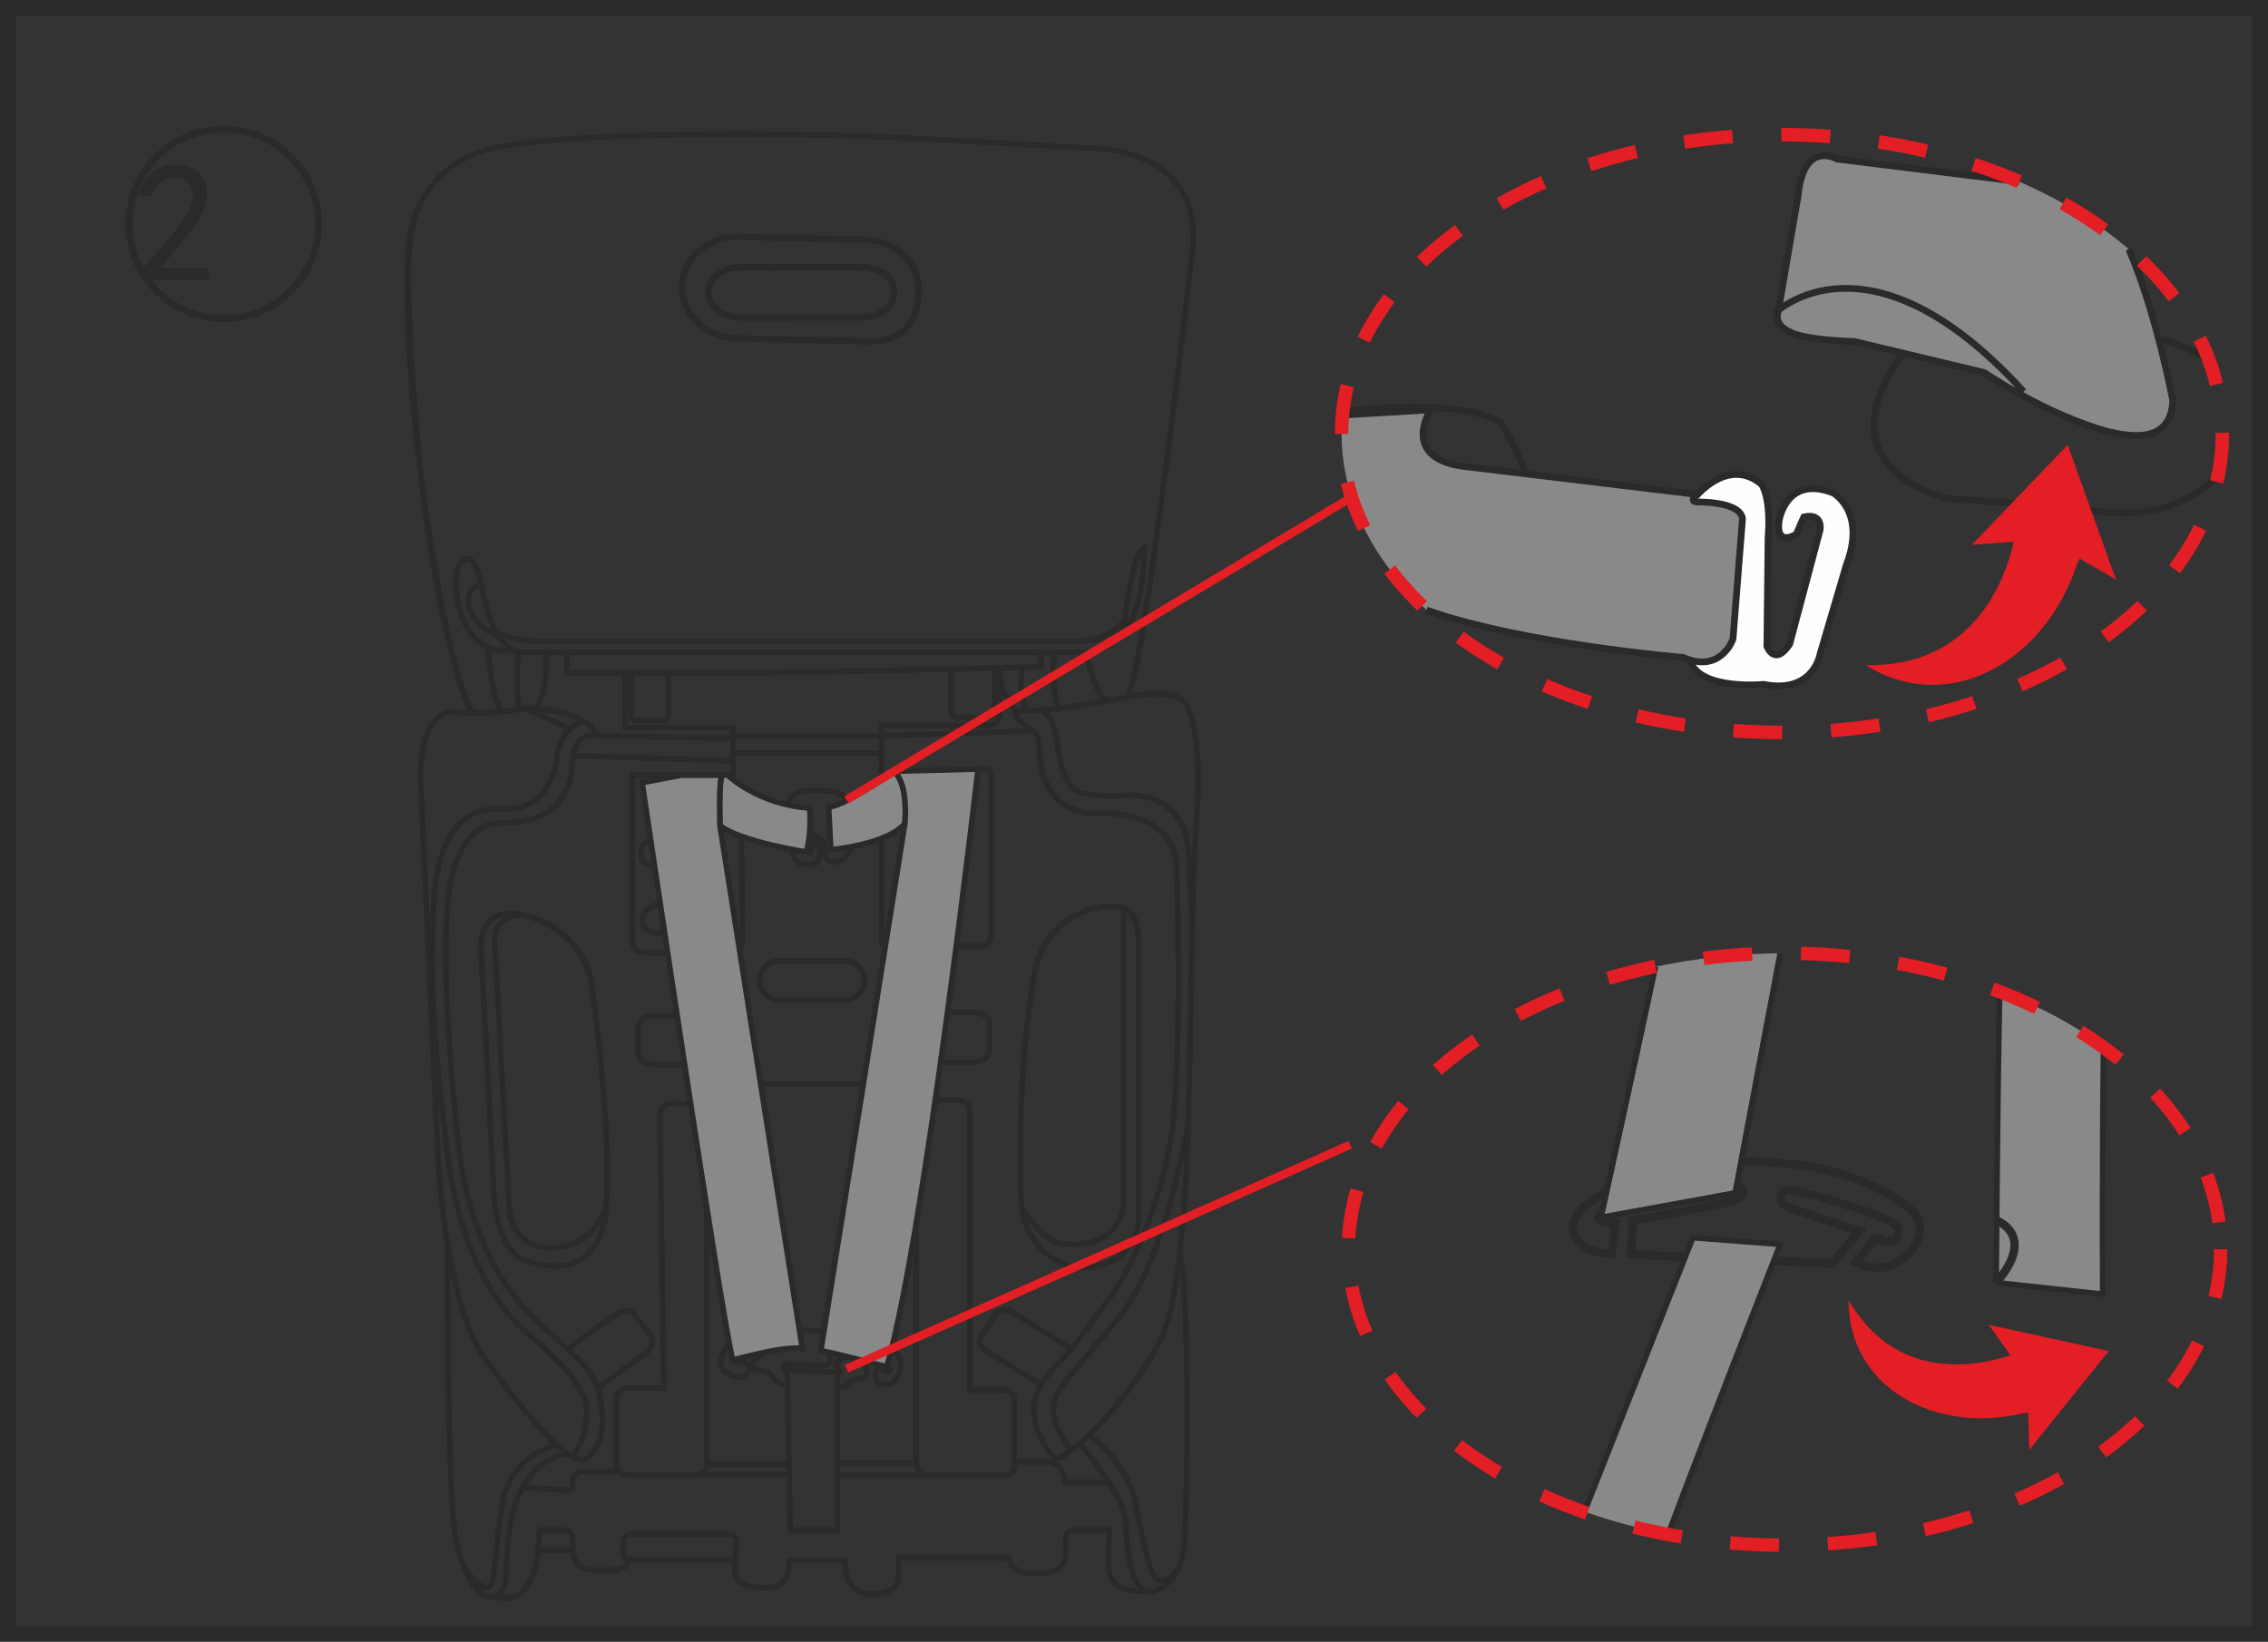 <?xml version="1.0" encoding="UTF-8"?>
<!DOCTYPE svg PUBLIC "-//W3C//DTD SVG 1.1//EN" "http://www.w3.org/Graphics/SVG/1.1/DTD/svg11.dtd">
<!-- Creator: CorelDRAW 2018 (64-Bit) -->
<svg xmlns="http://www.w3.org/2000/svg" xml:space="preserve" width="39.329mm" height="28.467mm" version="1.1" style="shape-rendering:geometricPrecision; text-rendering:geometricPrecision; image-rendering:optimizeQuality; fill-rule:evenodd; clip-rule:evenodd"
viewBox="0 0 1888.88 1367.19"
 xmlns:xlink="http://www.w3.org/1999/xlink">
 <rect x="0" y="0" width="1888.88" height="1367.19" fill="#333333" stroke="none"/>
 <defs>
  <style type="text/css">
   <![CDATA[
    .str9 {stroke:#2B2A29;stroke-width:5.3;stroke-miterlimit:10}
    .str10 {stroke:#2B2A29;stroke-width:4.36;stroke-miterlimit:10}
    .str3 {stroke:#2B2A29;stroke-width:5.62;stroke-miterlimit:10}
    .str2 {stroke:#2B2A29;stroke-width:5.66;stroke-miterlimit:22.926}
    .str1 {stroke:#2B2A29;stroke-width:13.06;stroke-miterlimit:10}
    .str6 {stroke:#2B2A29;stroke-width:6.96;stroke-miterlimit:10}
    .str5 {stroke:#2B2A29;stroke-width:6.96;stroke-miterlimit:4}
    .str8 {stroke:#E31E24;stroke-width:6.96;stroke-miterlimit:10}
    .str0 {stroke:#2B2A29;stroke-width:4.68;stroke-miterlimit:10}
    .str11 {stroke:#2B2A29;stroke-width:3.66;stroke-miterlimit:10}
    .str7 {stroke:#E31E24;stroke-width:11.13;stroke-miterlimit:10;stroke-dasharray:40.66 40.66}
    .str4 {stroke:#E31E24;stroke-width:11.23;stroke-miterlimit:10;stroke-dasharray:40.66 40.66}
    .fil0 {fill:none}
    .fil2 {fill:none;fill-rule:nonzero}
    .fil4 {fill:#FEFEFE}
    .fil5 {fill:#898989}
    .fil6 {fill:#E31E24}
    .fil1 {fill:#898989;fill-rule:nonzero}
    .fil3 {fill:#2B2A29;fill-rule:nonzero}
   ]]>
  </style>
 </defs>
 <g id="图层_x0020_1">
  <path class="fil0 str0" d="M952.85 513.16c-2.37,35.68 -13.71,67.32 -13.71,67.32 13.67,-28.6 42.61,-277.27 53.88,-370.09 10.78,-89.15 -84.77,-86.97 -84.77,-86.97 0,0 -145.86,-8.64 -194.57,-10.27 -78.97,-2.59 -267.34,-3.71 -315.71,13.94 0,0 -62.35,18.62 -58.29,97.71 0,0 2.78,246.18 52.98,369.01"/>
  <path class="fil0 str0" d="M485.89 600.68c-27.45,-15.57 -58.2,-9.32 -58.2,-9.32 -22.03,4.42 -52.66,1.58 -52.66,1.58 0,0 -24.86,0.3 -24.86,53.98l14.32 310.11c0,0 4.59,125.62 39.07,174.02 0,0 67.4,96.27 84.65,83.66 10.46,-7.63 18.37,-23.49 10.25,-56.05 -4.27,-16.88 -16.86,-27.33 -45.16,-52.76 -29.48,-26.57 -58.84,-65.34 -70.21,-142.37 0,0 -19.55,-155.84 -8.39,-224.67 0,0 6.21,-51.1 39.56,-53.05 19.72,-1.15 58.94,-1.15 62.3,-48.83 0.56,-7.86 1.64,-25.36 18.84,-25.11 0,0 0.49,-6.95 -9.52,-11.2z"/>
  <path class="fil0 str0" d="M486.72 601.03c0,0 -19.87,1.29 -23.37,32.48 0,0 -4.79,42.78 -45.04,40.24 -23.5,-1.54 -52.67,9.01 -56.86,76.5 -3.05,49.61 -1.88,111.86 10,198.62 0,0 6.03,108.95 67.63,161.44 15.08,12.78 47.39,40.32 49.34,61.66 0.93,10.13 -0.88,29.43 -12.69,40.85"/>
  <path class="fil0 str0" d="M474.45 607.18c0,0 -26.04,-13.53 -39.04,-16.72"/>
  <path class="fil0 str0" d="M372.65 1036c0,0 -0.73,215.02 7.64,249.45 0,0 9.3,44.53 29.33,44.53 0,0 11.44,1.05 12.1,-20.5 0.74,-27.74 2.51,-90.09 50.88,-98.74"/>
  <path class="fil0 str0" d="M463.6 1203.38c0,0 -39.37,8.27 -45.78,51.22 -2.07,13.96 -4.1,32.51 -6.66,57.05 -0.71,6.83 -3.51,23.13 -24.77,-6.45"/>
  <path class="fil0 str0" d="M424.34 760.71c22.23,-0.24 62.33,19.55 68.08,57.22 0,0 18.14,125.13 12.08,191.68 0,0 -2.51,60.32 -64.81,41.09 -13.59,-4.17 -24.97,-19.56 -28.04,-51.17l-10.89 -209.04c0,0 -3.26,-29.48 23.58,-29.77z"/>
  <path class="fil0 str0" d="M434.96 761.87c0,0 -24.57,-0.54 -23.02,23.02l12.4 224.54c0,0 3.35,31.62 36.9,29.77 0,0 32.39,-0.31 43.56,-33.5"/>
  <path class="fil0 str0" d="M490.79 612.27c0,0 94.12,2.66 119.48,2.48 0,0 0.15,-5.25 0.15,-8.79l-89.66 0 0 -44.67"/>
  <polyline class="fil0 str0" points="477.42,629.32 610.42,633.71 610.42,649.52 "/>
  <path class="fil1" d="M606.13 645.58c0,0 24.89,24.42 68.13,27.41 0,0 2.13,19.79 -2.76,36.55 0,0 -53.96,-8.15 -71.87,-21.86 0,0 -1.39,-34.18 1.61,-42.11l4.89 0z"/>
  <path class="fil2 str0" d="M606.13 645.58c0,0 24.89,24.42 68.13,27.41 0,0 2.13,19.79 -2.76,36.55 0,0 -53.96,-8.15 -71.87,-21.86 0,0 -1.39,-34.18 1.61,-42.11l4.89 0z"/>
  <path class="fil1" d="M744.77 642.31c0,0 -39.99,28.6 -54.67,29.81l1.86 35.56c0,0 47.24,-4.17 61.65,-21.86 0,0 3.95,-31.43 -8.84,-43.51z"/>
  <path class="fil2 str0" d="M744.77 642.31c0,0 -39.99,28.6 -54.67,29.81l1.86 35.56c0,0 47.24,-4.17 61.65,-21.86 0,0 3.95,-31.43 -8.84,-43.51z"/>
  <path class="fil2 str0" d="M656.53 670.48c0,0 0.32,-11.4 15.2,-11.87 0,0 28.88,-3.04 33.27,7.54"/>
  <path class="fil2 str0" d="M674.7 689.93c0,0 0.36,4.8 6.71,7.39 0,0 5.2,1.05 5.44,10.37 0,0 -1.13,10.83 8.68,10.2 0,0 10.34,-0.8 13.55,-11.93"/>
  <path class="fil2 str0" d="M659.94 707.68c0,0 0,12.86 13.49,12.79 3.34,-0.03 8.61,-0.49 9.32,-9.45 0.21,-2.54 1.37,-8.57 -2.94,-9.86 -1.53,-0.48 -2.44,-0.31 -3.39,5.39 -0.27,1.39 -1.17,3.83 -4.9,3"/>
  <path class="fil2 str0" d="M665.86 1107.94c0,0 14.96,-0.48 20.2,1.61"/>
  <path class="fil2 str0" d="M607.32 1119.95c0,0 -12.21,11.15 -4.44,21.5 0,0 5.74,6.86 14.06,5.15 3.07,-0.64 12.44,-4.26 3.75,-11.86 -1.27,-1.12 -2,-0.97 -6.76,-0.34 0,0 -3.13,0.44 -3.51,-1.53"/>
  <path class="fil2 str0" d="M638.59 1125.95c0,0 -17.3,7.84 -11.07,13.92 1.7,1.58 2.66,0.9 10.27,2.29 1.81,0.36 3.32,0.9 5.68,4.69 0,0 1.98,5.68 12.08,6.94"/>
  <path class="fil2 str0" d="M689.45 1126.11c0,0 6.76,11.21 -5.88,11.42 -6.09,0.12 -18.2,-1.49 -24.35,-1.43 -2.08,0.04 -12.02,0.27 -3.68,6.98"/>
  <polygon class="fil2 str0" points="655.55,1140.94 697.38,1143.09 697.38,1274.3 658.15,1274.3 "/>
  <path class="fil2 str0" d="M704.82 1129.72c0,0 -11.82,4.52 -8.11,7.93 0,0 5.17,5.1 0.68,5.93"/>
  <path class="fil2 str0" d="M717.33 1132.88c0,0 5.74,6.01 4.5,11.86 -0.27,1.54 -0.93,2.76 -5.57,3.13 -2.63,0.2 -6.51,0.92 -9.52,4.32 0,0 -2.41,3.74 -9.37,2.66"/>
  <path class="fil2 str0" d="M742.52 1123.41c0,0 8.18,4.51 7.57,12.25 0,0 -0.9,21.09 -15.64,17.21 -3.1,-0.83 -7.08,-3.41 -4.83,-11.94 0,0 1.25,-2.37 4.78,-0.37 0,0 5.15,2.93 6.66,1.37 0,0 2.13,-2.42 -2.19,-3.47"/>
  <path class="fil2 str0" d="M472.67 1123.41l38.49 -27.45c0,0 10.69,-8.39 16,-2.3l14.55 17.79c0,0 6.39,8.51 -5.74,16.89l-38.27 27.67"/>
  <path class="fil2 str0" d="M563.91 845.87l-20.03 0c0,0 -13.02,-0.2 -12.54,12.86l-0.03 15.52c0,0 -1.22,11.76 12.42,12.37l26.42 0"/>
  <path class="fil2 str0" d="M567.59 645.58l-41.02 0 0 136.8c0,0 -0.22,11.11 10.47,11.11l19.08 0"/>
  <path class="fil2 str0" d="M549.87 753c0,0 -15.33,1.66 -15.11,14.25 0,0 0.43,11.35 18.81,10.2"/>
  <path class="fil2 str0" d="M541.85 699.49c0,0 -10.83,3.44 -7.88,13.94 0.9,3.3 2.66,7.1 11.16,8.06"/>
  <path class="fil2 str0" d="M617.43 696.53l1.17 85.75c0,0 -0.07,7.45 -2.81,7.95"/>
  <line class="fil2 str0" x1="588.76" y1="1006.45" x2="588.76" y2= "1219.61" />
  <path class="fil2 str0" d="M575.11 918.97l-18.04 0c0,0 -8.39,0.61 -7.42,13.11l3.23 223.92 -30.02 0c0,0 -10.2,-0.57 -9.52,13.17l0 52.34c0,0 -0.49,7.42 13.96,7.22l46.8 0c0,0 15.1,0.68 14.67,-9.12l68.35 0"/>
  <path class="fil2 str0" d="M435.24 1238.82l35.67 2.22c0,0 6.32,0.61 6.15,-2.22l0 -6.39c0,0 0.07,-7.44 9.37,-6.73l29.77 0"/>
  <path class="fil2 str0" d="M413.07 1329.97c0,0 29.73,12.11 35.14,-38.94l28.84 0c0,0 -1.32,15.81 17.25,16.76l10.2 0c0,0 18.62,1.35 19.06,-8.62l80.49 0c0,0 7.17,0 8.05,-1.1l-0.12 11.3c0,0 -0.54,12.93 23.45,12.93 7.42,0.03 21.67,0.68 21.67,-20.11l0 -2.54 46.66 0c0,0 -2.95,26.3 20.28,27.98 0,0 23.89,1.4 24.36,-13.93l0 -16.17 91.63 0c0,0 0.78,10.72 15.38,12.45 0,0 29.81,4.56 31.94,-13.13l0 -13.64c0,0 -1.64,-9.38 9.74,-8.91l26.66 0 -0.62 28.45c0,0 -2.32,25.36 30.55,22.06"/>
  <path class="fil2 str0" d="M448.22 1291.04l1.25 -16.74 20.11 0c0,0 7.25,-0.3 7.49,7.44l0 10.37"/>
  <path class="fil2 str0" d="M524.36 1299.16c-5.44,0 -5.44,-8.12 -5.44,-8.12l0 -6.54c0.44,-7.29 6.63,-6.68 6.63,-6.68l79.29 0c0,0 7.93,-0.78 8.18,4.03l0 7.44c0,0 0.49,7.71 -1.92,9.49"/>
  <line class="fil2 str0" x1="734.21" y1="612.79" x2="860.32" y2= "608.64" />
  <path class="fil2 str0" d="M832.41 556.95c-0.58,18.61 13.06,34.67 13.06,34.67 8.62,0.71 21.64,-0.25 21.64,-0.25 13.47,0.25 76.67,-11.76 76.67,-11.76 31.78,-4.97 41.95,0.68 46.22,11.76 12.84,33.55 6.47,88.78 4.93,118.35 -3.83,74.11 -2.64,222.8 -8.96,296.74 -7,81.77 -12.29,100.44 -30.09,128.21 -22.89,35.6 -54.81,70.8 -74.11,79.48 -6.83,3.06 -17.04,-21.7 -17.04,-21.7 -11.57,-28.16 6.9,-47.21 17.65,-57.78 11.61,-11.54 43.73,-56.36 43.73,-56.36 40.04,-58.93 50.24,-137.39 50.24,-137.39 8.73,-80.35 3.41,-222.06 3.41,-222.06 -4.96,-47.8 -70.38,-41.31 -70.38,-41.31 -46.26,-3.44 -43.73,-54.86 -43.73,-54.86 0.3,-11.76 -5.86,-14.55 -10.19,-17.47 -3.22,-2.22 -10.42,-6.88 -9.98,-13.61"/>
  <path class="fil2 str0" d="M867.11 591.36c0,0 9.79,2.54 13.47,27.01 0,0 2.46,38.85 20.94,42.07 9.32,1.68 16.28,3.51 37.94,1.86 0,0 49.29,-4.12 50.67,50.96l2.9 54.42"/>
  <path class="fil2 str0" d="M989.63 935.15c0,0 -17.71,112.08 -56.71,160.96 -12.11,15.18 -35.44,41.29 -49.63,59.9 -7.71,10.13 -11.47,27.11 9.18,51.59"/>
  <path class="fil2 str0" d="M899.21 1202.25c0,0 36.92,42.82 38.11,63.67 0.88,15.96 2.46,63.87 23.21,59.52 0,0 24.16,-4.9 26.06,-42.21 3.03,-59.76 3.71,-207.52 -4.17,-239.46"/>
  <path class="fil2 str0" d="M907.02 1195.19c0,0 29.21,20.6 37.5,52.1 4.05,15.4 6.33,36.29 14.24,60.96 1.76,5.61 9.98,17.47 23.3,-3.44"/>
  <path class="fil2 str0" d="M923.33 1234.44l-36.42 0c0,0 -0.25,-14.35 -13.32,-16.91l-27.65 0"/>
  <path class="fil2 str0" d="M778.92 916.18l17.25 0c0,0 11.49,-0.24 11.49,8.76l0 232.66 26.97 0c0,0 10.4,-0.2 10.23,8.61l0 55.25c0,0 1.4,7.27 -10.56,7.27l-63.25 0c0,0 -8.85,-0.48 -8.05,-14.35l0 -221.16"/>
  <line class="fil2 str0" x1="697.38" y1="1218.75" x2="763.03" y2= "1218.75" />
  <line class="fil2 str0" x1="579.09" y1="1228.35" x2="657.33" y2= "1228.35" />
  <line class="fil2 str0" x1="697.38" y1="1228.73" x2="770.57" y2= "1228.73" />
  <line class="fil2 str0" x1="633.55" y1="903.02" x2="718.99" y2= "903.02" />
  <path class="fil2 str0" d="M892.14 1123.41l-49.74 -31.29c0,0 -7.75,-4.97 -14.37,4.22l-10.69 16.7c0,0 -5.24,6.09 4.4,12.27l45.05 27.74"/>
  <path class="fil2 str0" d="M789.11 843.19l20.42 0c0,0 14.71,-0.61 14.71,9.5l0 20.44c0,0 0.22,11.62 -14.1,11.62l-26.87 0"/>
  <path class="fil2 str0" d="M937.1 757.01c-20.38,-7.64 -63.64,5.13 -73.97,48.35 -13.08,54.91 -15.46,160.96 -12.05,201.1 0,0 2.93,37.34 41.07,48.03 16.55,4.61 54.43,-2.57 56.16,-39.73l0 -224.53c0,0 1.47,-28.53 -11.21,-33.23z"/>
  <path class="fil2 str0" d="M935.87 756.56l0 244.66c0,0 0,39.55 -50.37,34.79 -11.3,-1.07 -21.57,-11.45 -34.43,-29.55"/>
  <path class="fil2 str0" d="M734.13 698.23l0 83.26c0,0 0.27,6.37 3.03,7.63"/>
  <path class="fil2 str0" d="M814.56 640.55l6.49 0c0,0 4.64,-0.54 4.64,5.03l0 126.04c0,0 1.64,16.3 -8.35,16.3l-21.05 0"/>
  <path class="fil2 str0" d="M734.21 649.52l0 -45.34 86.14 0c0,0 12.03,0.24 12.06,-7.51l0 -29.57"/>
  <polyline class="fil2 str0" points="734.21,612.79 610.27,612.79 610.41,633.7 "/>
  <line class="fil2 str0" x1="610.42" y1="627.35" x2="734.22" y2= "627.35" />
  <path class="fil2 str0" d="M792.14 556.95l0 34.41c0,0 -0.56,6.84 5.15,6.41l24.61 0c0,0 6.19,-0.34 6.35,-3.58l0 -37.85"/>
  <path class="fil2 str0" d="M556.61 560.42l0 35.22c0,0 0.24,4.42 -5.01,4.42l-22.3 0c-4.1,0 -3.74,-5.51 -3.74,-5.51l0 -34.14"/>
  <path class="fil2 str0" d="M867.11 543.31l0 12.03c0,0 -232.14,6.25 -274.68,4.87l-120.28 0c0,0 0,1.93 -0.07,-16.51"/>
  <path class="fil2 str0" d="M927.68 533.3c27.13,-15.44 25.13,-76.83 25.13,-76.83 -9.62,3.76 -15.86,58.3 -15.86,58.3 -5.22,28.55 -29.46,28.55 -29.46,28.55l-472.07 0c-26.77,-0.32 -34.66,-57.05 -34.66,-57.05 0,0 -17.3,4.46 -7.75,24.81 2.98,6.32 10.22,14.49 21.7,17.59"/>
  <path class="fil2 str0" d="M400.76 486.26c0,0 -4.83,-22.94 -12.1,-20.72 -11.13,3.42 -10.93,24.64 -4.66,46.31 0,0 10.71,35.56 41.99,28.8"/>
  <path class="fil2 str0" d="M463.21 533.95c0,0 -32.77,2.35 -50.02,-7.86 0,0 14.5,8.54 35.95,7.86l449.35 0c0,0 26.6,-0.68 38,-16.9 0,0 -16.44,18.54 -34.63,16.62"/>
  <path class="fil2 str0" d="M851.08 558.21c0,0 -3.16,21.4 4.35,33.63"/>
  <path class="fil2 str0" d="M904.1 543.31c0,0 8,34.95 17.01,40.44"/>
  <path class="fil2 str0" d="M877.71 544.57c0,0 -2.45,35.29 4.66,45.88"/>
  <path class="fil2 str0" d="M454.95 543.31c0,0 1.95,34.41 -9.52,46.8"/>
  <path class="fil2 str0" d="M406.5 539.13c0,0 2.39,45.05 12.3,53.62"/>
  <path class="fil2 str0" d="M431.44 543.31c0,0 -2.47,35.02 1.58,46.8"/>
  <path class="fil2 str0" d="M720 816.45c0,8.95 -7.22,16.2 -16.18,16.2l-55.03 0c-8.94,0 -16.23,-7.25 -16.23,-16.2 0,-8.93 7.29,-16.18 16.23,-16.18l55.03 0c8.96,0 16.18,7.25 16.18,16.18z"/>
  <path class="fil1" d="M567.59 645.58l-32.82 6.25c0,0 68.46,461.04 75.63,481.05 0,0 41.08,-12.12 57.84,-9.79l-68.62 -435.4c0,0 -1.21,-35.11 1.59,-42.11l-33.63 0z"/>
  <path class="fil2 str0" d="M567.59 645.58l-32.82 6.25c0,0 68.46,461.04 75.63,481.05 0,0 41.08,-12.12 57.84,-9.79l-68.62 -435.4c0,0 -1.21,-35.11 1.59,-42.11l-33.63 0z"/>
  <path class="fil1" d="M744.77 642.31l69.79 -1.76c0,0 -44.73,391.25 -76.08,497.9 0,0 -42.07,-11.4 -54.9,-13.5l70.02 -439.13c0,0 3.3,-32.25 -8.84,-43.51z"/>
  <path class="fil2 str0" d="M744.77 642.31l69.79 -1.76c0,0 -44.73,391.25 -76.08,497.9 0,0 -42.07,-11.4 -54.9,-13.5l70.02 -439.13c0,0 3.3,-32.25 -8.84,-43.51z"/>
  <polygon class="fil2 str1" points="1882.35,1360.65 6.53,1360.65 6.53,6.53 1882.35,6.53 "/>
  <path class="fil2 str2" d="M186.34 107.51c43.66,0 79.01,35.38 79.01,78.97 0,43.59 -35.34,78.97 -79.01,78.97 -43.59,0 -78.97,-35.38 -78.97,-78.97 0,-43.59 35.38,-78.97 78.97,-78.97z"/>
  <path class="fil3" d="M117.7 230.74c0.37,-5.54 2.97,-10.52 7.75,-14.93 4.77,-4.42 10.88,-11.32 18.26,-20.76 7.39,-9.39 12.2,-16.66 14.41,-21.84 2.21,-5.18 3.01,-9.6 2.49,-13.29 -0.56,-3.65 -2.32,-6.7 -5.26,-9.11 -2.97,-2.41 -6.38,-3.41 -10.23,-3.05 -3.9,0.36 -7.59,1.84 -11.08,4.41 -3.5,2.61 -6.19,6.46 -8.03,11.64l-10.52 -1.69c2.93,-8.47 6.74,-14.65 11.36,-18.55 4.62,-3.85 10.04,-5.98 16.3,-6.34 3.69,-0.36 7.03,-0.24 10,0.28 2.93,0.56 5.98,1.84 9.11,3.85 3.13,2.05 5.7,5.1 7.75,9.15 2.01,4.06 2.73,8.95 2.2,14.66 -0.56,5.74 -3.41,12.56 -8.59,20.47 -5.18,7.91 -15.13,20.35 -29.87,37.34l39.83 0 0 9.96 -55.89 0 0 -2.21c64.2,5.54 64.2,5.54 64.2,5.54 0,0 0,0 0,0z"/>
  <path class="fil4" d="M1407.33 549.09l4.46 -134.87c0,0 27.26,-34.41 55.34,-10.81 0,0 8.1,10.81 5.4,44.32l-1 90.53c0,0 6.41,17.22 18.98,-1.76l25.35 -95.19c0,0 2.71,-14.3 -13.54,-10.79l-6.39 14.45c0,0 -17.01,10.9 -14.3,-10.81 0,0 5.42,-38.89 45.08,-23.62 0,0 28.02,15.48 11.03,59.81l-21.89 74.28c0,0 -5.41,33.51 -47,25.36 0,0 -55.14,5.39 -61.52,-20.91z"/>
  <path class="fil0 str3" d="M1407.33 549.09l4.46 -134.87c0,0 27.26,-34.41 55.34,-10.81 0,0 8.1,10.81 5.4,44.32l-1 90.53c0,0 6.41,17.22 18.98,-1.76l25.35 -95.19c0,0 2.71,-14.3 -13.54,-10.79l-6.39 14.45c0,0 -17.01,10.9 -14.3,-10.81 0,0 5.42,-38.89 45.08,-23.62 0,0 28.02,15.48 11.03,59.81l-21.89 74.28c0,0 -5.41,33.51 -47,25.36 0,0 -55.14,5.39 -61.52,-20.91"/>
  <path class="fil5" d="M1755.64 359.4c30.75,7.54 52.42,3.49 53.98,-25.72 0,0 -13.85,-73.77 -36.61,-126.01 -25.53,-22.11 -56.44,-41.22 -91.41,-56.41l-151.58 -18.79c0,0 -27.84,-16.45 -32.48,30.36l-16.48 96.17c0,0.56 -5.58,11.07 11.05,18.16 9.28,4.12 28.48,6.39 52.64,7.34l107.75 25.79c0,0 51.68,35.21 103.13,49.12z"/>
  <path class="fil0 str0" d="M1755.64 359.4c30.75,7.54 52.42,3.49 53.98,-25.72 0,0 -13.85,-73.77 -36.61,-126.01m-91.41 -56.41l-151.58 -18.79c0,0 -27.84,-16.45 -32.48,30.36l-16.48 96.17c0,0.56 -5.58,11.07 11.05,18.16 9.28,4.12 28.48,6.39 52.64,7.34l107.75 25.79c0,0 51.68,35.21 103.13,49.12"/>
  <path class="fil0 str3" d="M1755.64 359.4c30.75,7.54 52.42,3.49 53.98,-25.72 0,0 -13.85,-73.77 -36.61,-126.01m-91.41 -56.41l-151.58 -18.79c0,0 -27.84,-16.45 -32.48,30.36l-16.48 96.17c0,0.56 -5.58,11.07 11.05,18.16 9.28,4.12 28.48,6.39 52.64,7.34l107.75 25.79c0,0 51.68,35.21 103.13,49.12"/>
  <path class="fil0 str3" d="M1478.58 260.53c0,0 77.55,-76 206.82,65.61"/>
  <path class="fil5" d="M1118.05 345.68l73.36 -4.37c0,0 -27.11,41.97 31.73,47.61l189.8 22.82c0,0 -6.98,6.37 1.14,6.37 0,0 34.83,-0.8 37.15,13.72l-7.93 100.41c0,0 -9.86,29.06 -41.39,15.34 0,0 -134.02,-11.18 -213.73,-39.46 -44.53,-41.21 -70.85,-92.04 -70.85,-147.05l0 0c0,-5.17 0.25,-10.3 0.72,-15.39z"/>
  <path class="fil0 str0" d="M1118.05 345.68l73.36 -4.37c0,0 -27.11,41.97 31.73,47.61l189.8 22.82c0,0 -6.98,6.37 1.14,6.37 0,0 34.83,-0.8 37.15,13.72l-7.93 100.41c0,0 -9.86,29.06 -41.39,15.34 0,0 -134.02,-11.18 -213.73,-39.46"/>
  <path class="fil0 str3" d="M1118.05 345.68l73.36 -4.37c0,0 -27.11,41.97 31.73,47.61l189.8 22.82c0,0 -6.98,6.37 1.14,6.37 0,0 34.83,-0.8 37.15,13.72l-7.93 100.41c0,0 -9.86,29.06 -41.39,15.34 0,0 -134.02,-11.18 -213.73,-39.46"/>
  <path class="fil0 str3" d="M1799.37 282.6c0,0 21.76,4.61 40.58,17.87m7.36 95.48c-16.17,16.75 -52.06,41.18 -116.78,27.12l-107.23 -7.73c0,0 -109.82,-21.58 -38.46,-121.25"/>
  <path class="fil0 str3" d="M1118.36 342.41c50.58,-5.23 105.41,-6.06 131.86,9.55 0,0 17.79,30.74 20.34,43.49"/>
  <path class="fil0 str4" d="M1850.93 361.06c0,137.47 -164.21,248.94 -366.77,248.94 -202.59,0 -366.83,-111.47 -366.83,-248.94 0,-137.46 164.24,-248.89 366.83,-248.89 202.56,0 366.77,111.43 366.77,248.89z"/>
  <path class="fil6" d="M1732.08 465.25l30.19 17.44 -40.21 -112.16 -79.82 83.22 35.04 -2.54c-8.39,35.67 -36.04,104.59 -123.45,102.74 68.69,42.76 149.32,-2.19 176.26,-84.82l1.98 -3.88z"/>
  <path class="fil0 str5" d="M1680.81 933.8c11.13,-5.54 32.09,-7.67 42.78,-1.75"/>
  <path class="fil0 str5" d="M1477.82 1050.13l47.9 2.27 22.86 -26.97c0,0 -55.2,-18.26 -61.64,-21.11 -6.42,-2.96 -4.86,-15.38 5.66,-13.11 19.94,4.35 91.42,23.82 88.66,33.27 0,0 0.36,10.78 -9.03,9.46 -3.78,-0.54 -9.98,-3.14 -9.98,-3.14l-16.3 20.65c0,0 17.04,8.93 31.8,1.25 14.83,-7.69 31.5,-29.41 13.23,-45.64 -18.75,-16.66 -55.51,-31.84 -90.92,-36.6 0,0 -37.43,-4.6 -49.05,-2.61"/>
  <path class="fil0 str5" d="M1339.56 993.21c-9,1.31 -30.92,16.7 -29.61,29.26 1.29,12.55 12.52,21.28 31.87,21.91 2.55,-14.64 3.63,-25.62 3.63,-25.62 0,0 -21.43,0 -11.79,-8.61"/>
  <path class="fil0 str5" d="M1402.57 1046.96l-44.08 -2.24 1.19 -28.12c27.6,-4.79 66.72,-12.29 80.39,-15.52 13.69,-3.25 14.2,-10.74 6.68,-15.03"/>
  <path class="fil1" d="M1333.37 1013.93l111.77 -20.36c0,0 21.27,-114.11 37.46,-199.66 -36.13,0.34 -70.99,4.25 -103.84,11.25 -17.78,82.92 -45.39,208.78 -45.39,208.78z"/>
  <path class="fil2 str0" d="M1333.37 1013.93l111.77 -20.36c0,0 21.27,-114.11 37.46,-199.66m-103.84 11.25c-17.78,82.92 -45.39,208.78 -45.39,208.78"/>
  <path class="fil2 str5" d="M1728.49 855.84c-10.35,25.72 -32.42,48.58 -65.09,47.5"/>
  <path class="fil5" d="M1662.52 1068.22c0,0 0.69,-136.59 2.92,-242.86 32.2,12.29 61.36,27.81 86.52,45.92 -1.39,95.21 -0.71,206.59 -0.71,206.59l-88.73 -9.65z"/>
  <path class="fil0 str0" d="M1662.52 1068.22c0,0 0.69,-136.59 2.92,-242.86m86.52 45.92c-1.39,95.21 -0.71,206.59 -0.71,206.59l-88.73 -9.65"/>
  <path class="fil6" d="M1689.19 1176.68l0.82 30.92 66.24 -82.38 -99.91 -21.82 18.11 25.33c-30.83,10.18 -95.74,21.13 -134.85,-45.81 -0.51,71.72 70.79,111.92 145.76,94.05l3.83 -0.29z"/>
  <path class="fil1" d="M1319.65 1258.96c39.53,-100.1 90.29,-228.18 90.29,-228.18l72.68 5.57c0,0 -58.36,148.02 -93.31,241.38 -24.35,-4.64 -47.67,-10.96 -69.67,-18.77z"/>
  <path class="fil2 str0" d="M1319.65 1258.96c39.53,-100.1 90.29,-228.18 90.29,-228.18l72.68 5.57c0,0 -58.36,148.02 -93.31,241.38"/>
  <path class="fil2 str6" d="M1663.4 1016.76c0,0 33,12.44 -0.86,51.46"/>
  <path class="fil2 str7" d="M1849.47 1040.4c0,136.14 -162.64,246.49 -363.24,246.49 -200.61,0 -363.26,-110.35 -363.26,-246.49 0,-136.15 162.65,-246.5 363.26,-246.5 200.61,0 363.24,110.35 363.24,246.5z"/>
  <line class="fil2 str8" x1="1122.98" y1="415.73" x2="705.01" y2= "666.15" />
  <line class="fil2 str8" x1="1124.46" y1="953.39" x2="705.01" y2= "1139.92" />
  <path class="fil2 str9" d="M744.92 243.45c0.01,11.57 -12.22,20.94 -27.23,20.94l-100.51 0.07c-15.05,0 -27.25,-9.37 -27.25,-20.94 0,-11.6 12.13,-20.97 27.25,-20.97l100.47 -0.07c15.04,-0.03 27.26,9.37 27.26,20.97z"/>
  <path class="fil2 str9" d="M765.2 242.81c-0.51,23.33 -12.13,44.24 -47,41.3l-104.9 -2.29c-25.45,-0.54 -45.65,-19.91 -45.15,-43.24 0.49,-23.37 21.57,-41.87 47,-41.29l104.88 2.24c25.45,0.58 45.68,19.94 45.17,43.27z"/>
  <polyline class="fil2 str10" points="1368.75,851.53 1333.37,1013.93 1445.14,993.57 1473.68,841.16 "/>
  <path class="fil2 str11" d="M1509.6 972c0,0 -43.71,-5.5 -59.76,-4.15"/>
  <line class="fil2 str11" x1="1525.72" y1="1052.4" x2="1477.23" y2= "1050.08" />
  <path class="fil2 str0" d="M393.83 593.81c-18.51,-21.11 -41.3,-181.14 -41.3,-181.14 0,0 -26.96,-192.03 -4.02,-239.69"/>
  <path class="fil2 str11" d="M420.25 685.48c58.54,0.61 56.56,-51.78 56.56,-51.78 1.64,-23.4 18.62,-21.82 18.62,-21.82 -4.81,-24.06 -67.74,-20.52 -67.74,-20.52 -16.18,3.39 -52.66,1.58 -52.66,1.58 0,0 -20.79,-1.12 -24.67,46.49"/>
  <path class="fil2 str11" d="M871.36 591.2c0,0 -21.8,1.29 -25.87,0.4 0,0 2.78,10.27 12.96,15.57 0,0 9.24,5.36 7.27,20.18 0,0 -3.24,45.34 43.64,50.2"/>
  <path class="fil2 str10" d="M948.35 875.87l0 -92.12c0,0 0.71,-26.55 -18.28,-28.82 0,0 -65.18,-5.1 -70.93,70.57 0,0 -6.52,50.52 -7.66,75.08"/>
  <path class="fil2 str10" d="M497.72 859.95l-4.61 -37.04c0,0 -4.88,-51.66 -61.74,-62.2 0,0 -36.46,-7.25 -30.72,39.56l4.05 65.98 4.99 95.57"/>
  <path class="fil2 str0" d="M623.93 197.27l104.07 3.1c0,0 42.15,4.71 36.6,48.29 -1.98,15.57 -6.4,38.33 -51.78,35.48l-88.88 -2.08"/>
  <path class="fil2 str0" d="M642.45 222.47c0,0 58.52,-1.47 78.01,0 8.47,0.64 26.87,4.06 24.11,24 0,0 -1.61,18.03 -29.19,18l-88.15 0"/>
 </g>
</svg>

